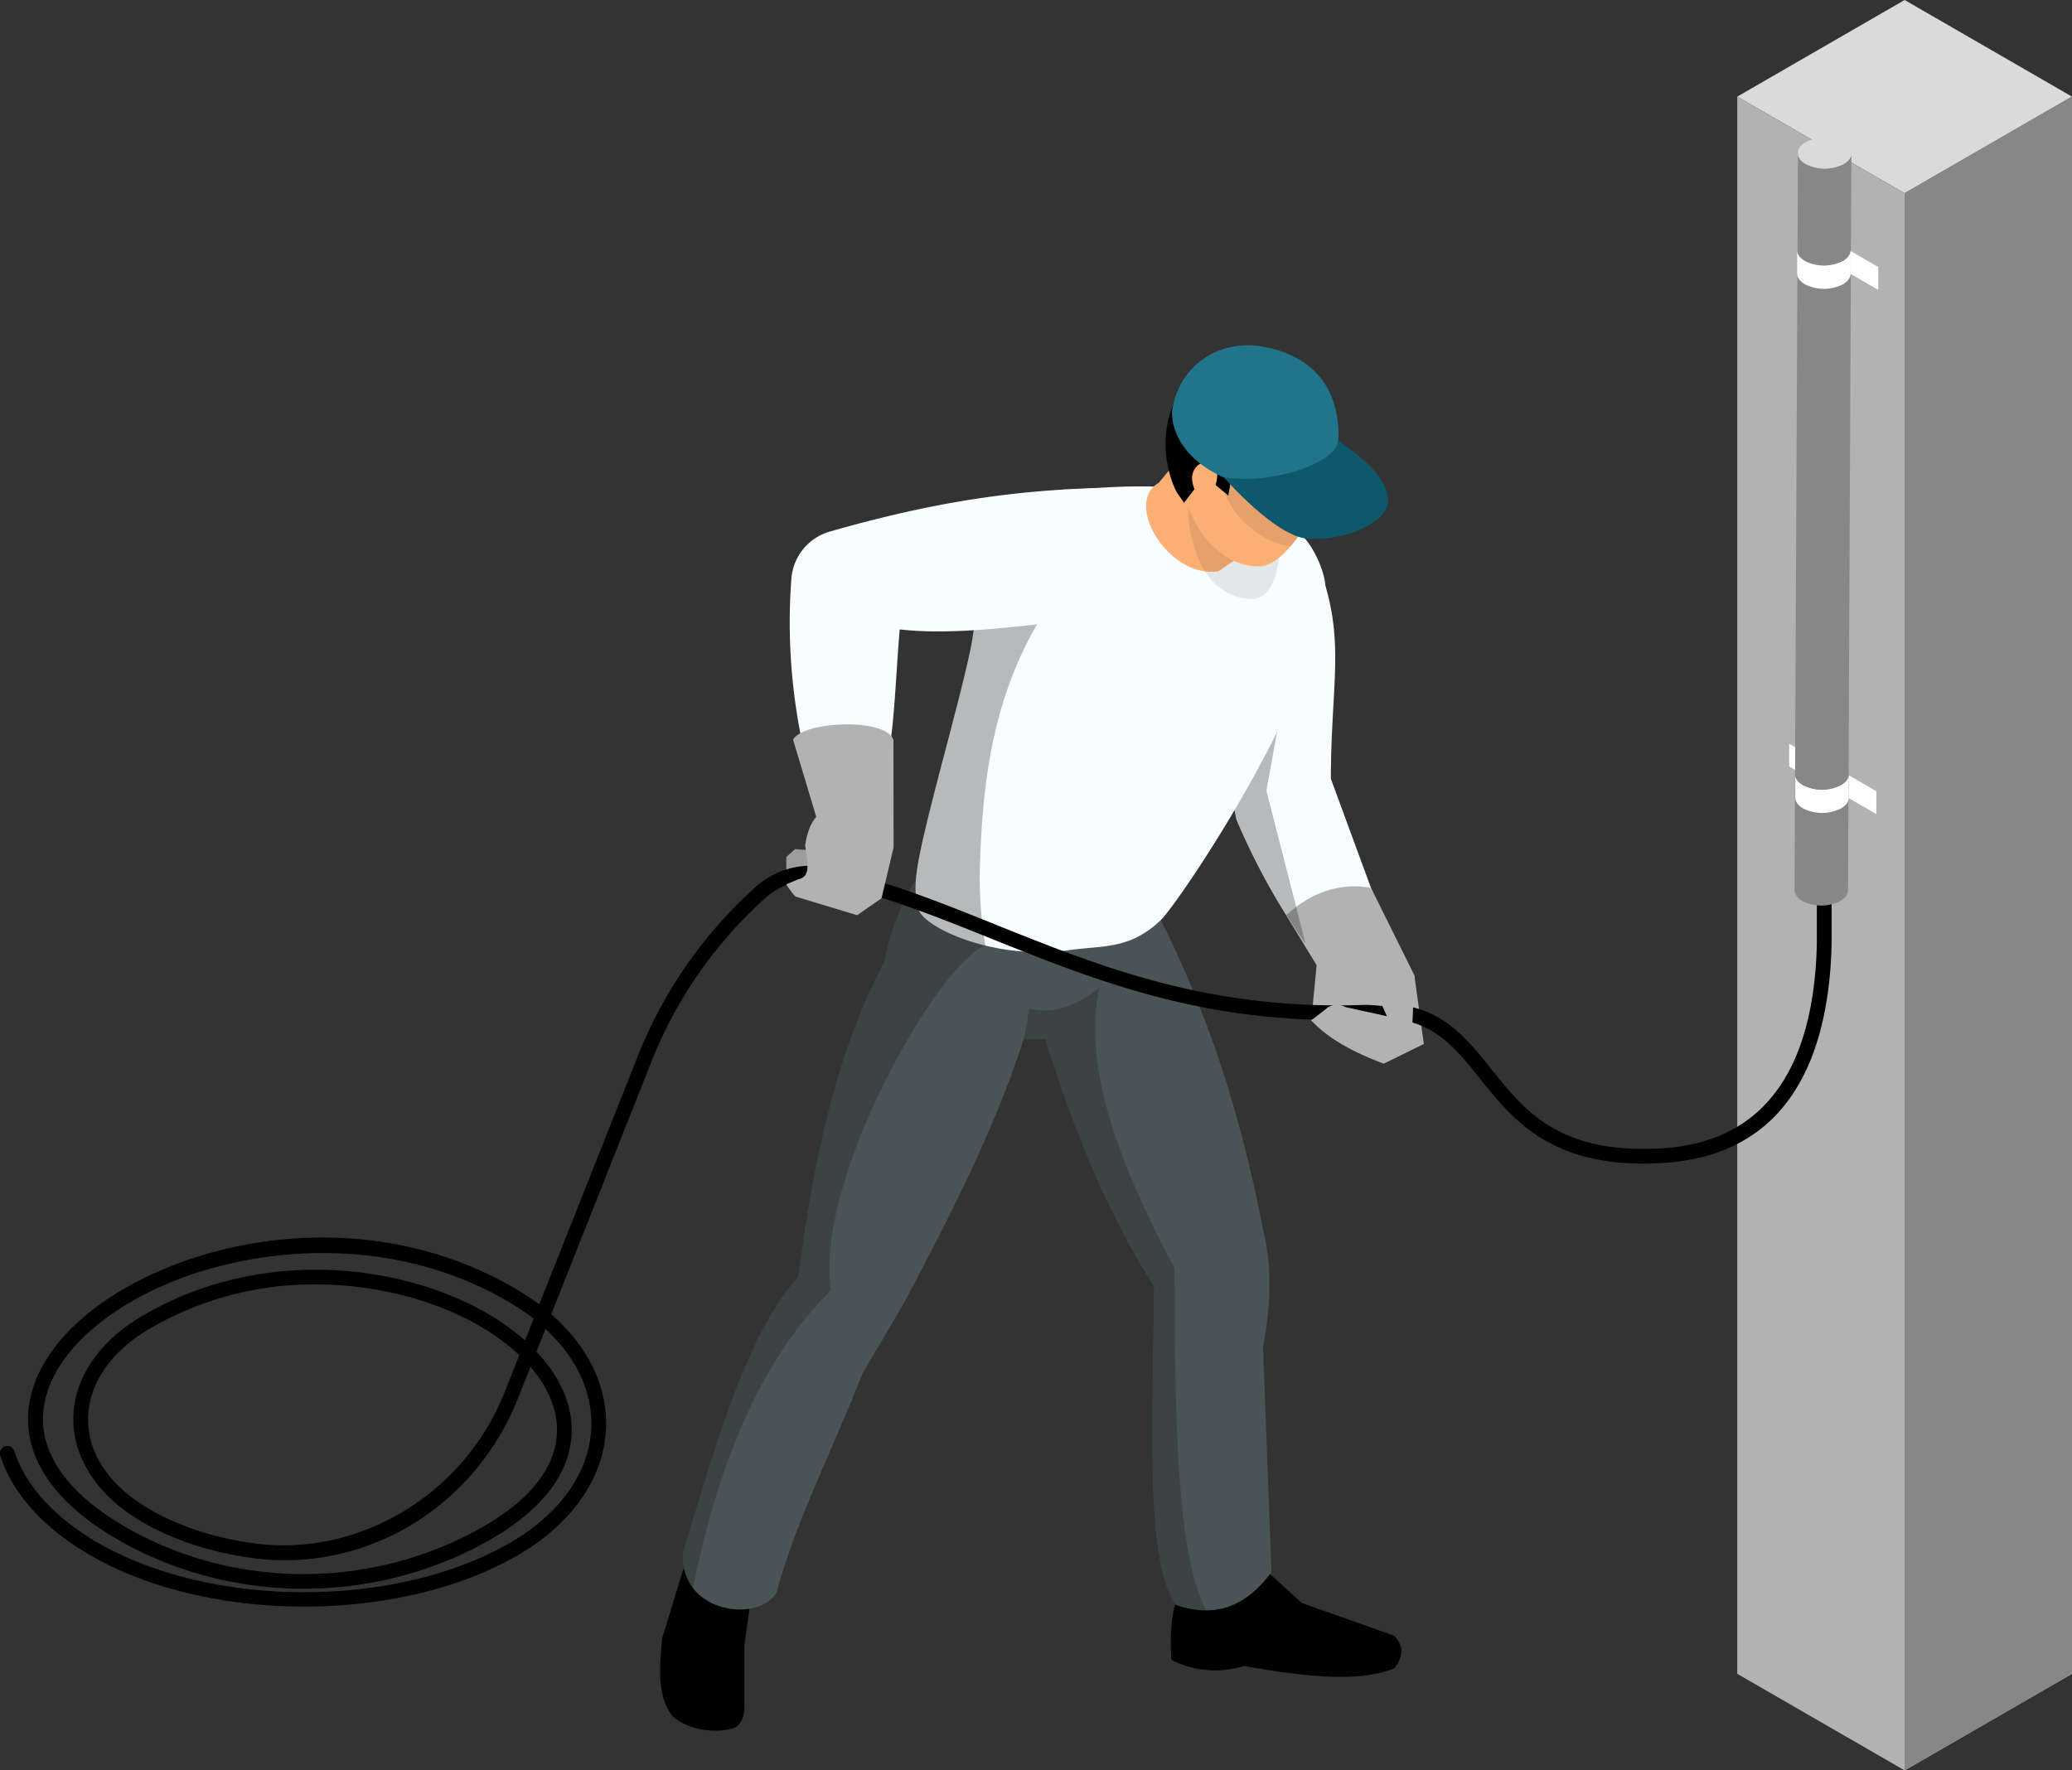 <svg xmlns="http://www.w3.org/2000/svg" viewBox="0 0 687.17 587.25"><rect x="0" y="0" width="687.17" height="587.25" fill="#333333" stroke="none"/><defs><style>.cls-1{isolation:isolate;}.cls-2{fill:#878787;}.cls-3{fill:#dadada;}.cls-4{fill:#b2b2b2;}.cls-5{fill:#9d9d9c;}.cls-6{fill:#495456;}.cls-10,.cls-13,.cls-7{fill:#1d1d1b;}.cls-7{opacity:0.3;}.cls-8{fill:#f8feff;}.cls-9{fill:#fcaf75;}.cls-10{opacity:0.1;mix-blend-mode:multiply;}.cls-11{fill:#21758a;}.cls-12{fill:#0e586b;}.cls-14{fill:#fff;}</style></defs><g class="cls-1"><g id="Capa_2" data-name="Capa 2"><g id="Capa_14" data-name="Capa 14"><polygon class="cls-2" points="631.66 64.1 631.66 587.25 687.17 555.21 687.17 32.05 631.66 64.1"></polygon><polygon class="cls-3" points="576.15 32.05 631.66 64.1 687.17 32.05 631.66 0 576.15 32.05"></polygon><polygon class="cls-2" points="631.66 64.1 631.66 587.25 687.17 555.21 687.17 32.05 631.66 64.1"></polygon><polygon class="cls-2" points="687.17 555.21 687.17 32.05 631.66 64.1 631.66 587.25 687.17 555.21"></polygon><polygon class="cls-2" points="687.16 32.04 687.16 555.19 631.64 587.25 631.64 64.09 687.16 32.04"></polygon><polygon class="cls-4" points="576.15 555.21 576.15 32.05 631.66 64.1 631.66 587.25 576.15 555.21"></polygon><path class="cls-5" d="M260.78,289v-4.75l2.91-2.6,9.35.76s.46,7.12,0,7.54S260.78,289,260.78,289Z"></path><path d="M254.89,508.45l-5,15.25-3,22.08V566c-.05,3.57-1.07,6.16-3.62,7.23-6.29,1.86-15.25.62-20.26-4-5.22-6.62-4.29-16.64-3.41-25.88l6.91-22.48,3.92-7.42L237.24,502l16.45,6.42Z"></path><path d="M418,507.65l1.85,13.26,11.87,10.8,30.63,10.85c3.53,3.82,2.89,7.39,0,10.84-11.72,4.82-30.06,2.73-49.77-.8a31.86,31.86,0,0,1-24.08-2c-.61-9.05.07-16.63,2.61-22.07L393,510.46Z"></path><path class="cls-6" d="M229.84,526.79c7,9.06,22.9,9.3,27.67,1.52,6.41-23.67,18.13-46.26,28.49-72.63l13.24-22.49c17-31.67,31-59.94,40.34-88.69l7.08.14c9.39,29.89,20,56.57,36.07,82.14C382.42,469,379.5,518,390,532.33a30.16,30.16,0,0,0,10,1.85c7.73,0,15-3.68,21.68-12.69l-2.8-74.65c2.39-12.74,3.13-25.84.27-37.71-6.7-34.53-16.55-69.73-35.86-107.25-18.47,7.1-50.91,8-76.05-14.57-5.08,4.74-11.72,19.12-14,31.91-15.6,29.06-23.48,65.35-28.48,104.34-17.29,19.12-26.88,54.73-38.15,90.71A17.15,17.15,0,0,0,229.84,526.79Z"></path><path class="cls-7" d="M229.84,526.79c8.41-41.85,22.71-76,45.73-98.8-5.58-36.86,35.95-108.94,51.21-114.34-7.29-3.64-16.19-19.65-19.57-26.34-5.08,4.74-11.72,19.12-14,31.91-15.6,29.06-23.48,65.35-28.48,104.34-17.29,19.12-26.88,54.73-38.15,90.71A17.15,17.15,0,0,0,229.84,526.79Z"></path><path class="cls-7" d="M346.66,344.64c9.39,29.89,20,56.57,36.07,82.14C382.42,469,379.5,518,390,532.33a30.16,30.16,0,0,0,10,1.85c-10.18-19.84-10.3-66.58-10.42-113.42-17.94-33.81-30.68-66.12-25-93.12-7.75,6-15.48,9.06-23.19,6.82l-1.8,10Z"></path><path class="cls-8" d="M460.94,311.55l-26.05,4.27c-.63-.88-1.3-1.76-1.93-2.64a223.74,223.74,0,0,1-22.87-41.27c-1.76-8.24-3.31-16.31-4.52-24-2-12.68-3.13-24.55-2.88-35.09l36.87-18.52c6,20.41,1.89,34.24,1.81,64Z"></path><path class="cls-4" d="M426.55,303.58c8.34-7.56,17.64-10.93,28.13-9.08l14.39,29,3.14,22.79-13.33,6.54c-10.14-3.82-18.58-8.4-24-14.38l1.77-18.29Z"></path><path class="cls-7" d="M433,313.1a220.34,220.34,0,0,1-22.87-41.19c-1.76-8.24-3.31-16.31-4.52-24,11.17-17.57,23.63-36.55,23.63-36.55L420,262.25Z"></path><path class="cls-8" d="M304.07,299.38a4.91,4.91,0,0,0,.22.82c.11.52.26,1.08.41,1.57.89,2.79,6.59,6.74,15,9.75,2.2.79,4.58,1.49,7.11,2.13a75.52,75.52,0,0,0,27,1.63c.26,0,.59-.11.89-.14,11.47-1.57,20-.2,30.25-9.92,5.28-4.88,51-71.89,54.6-109.24.48-5.36-3.86-14.73-7.77-18.38-23.64-22.42-67.09-15.09-78.71-15.19-9.93-.08-26.45,23.85-28,32.56-.78,4.32-1.34,8.86-2.05,13.59-.33,2.27-.71,4.47-1.15,6.78-3.65,17.46-12.89,49.11-16.54,66.58C304.18,287.62,303,293.65,304.07,299.38Z"></path><path class="cls-7" d="M304.07,299.38a4.91,4.91,0,0,0,.22.82c.11.52.26,1.08.41,1.57.89,2.79,6.59,6.74,15,9.75,2.2.79,4.58,1.49,7.11,2.13A133.72,133.72,0,0,1,325,286.84c1-31.66,5.32-64.28,28.52-93.88l-28.48,2c-.78,4.32-1.34,8.86-2.05,13.59-.33,2.27-.71,4.47-1.15,6.78-3.65,17.46-12.89,49.11-16.54,66.58C304.18,287.62,303,293.65,304.07,299.38Z"></path><path class="cls-8" d="M266.26,247.26A194.08,194.08,0,0,1,262.45,192a17.68,17.68,0,0,1,12.8-15.69c30.31-8.66,57-13.46,87.6-14.38l-2.47,43.34c-24.57,2.75-44.72,5.46-62,3.51-1.56,18.72-1.73,33.82-4.7,46.33Z"></path><path class="cls-9" d="M393.86,149c-.53,0-9.5,11.1-9.5,11.1-12,6.78,3.39,32,19.74,29.4l13.54-9.41Z"></path><path class="cls-10" d="M424.52,178.53c0,12-3.07,21.45-11.27,20-17.55-2.14-20.6-26.81-18.8-36.14Z"></path><path class="cls-9" d="M413.8,118.69c-14.65.14-23,7-23.58,22.34.42,16.07,1.23,25.77,9,36.75,4.83,6.07,11.4,10.45,18.89,10.07,8.91-.46,22.09-21.82,23.36-37.29C443.61,134.93,430.29,123,413.8,118.69Z"></path><path d="M439.62,161.84c-3.31,7.81-22.76,6.4-31.29-3.18l-.95,5.73-7.86-6.52-6.83,8.89-2.47-3.52c-6.22-12.48-5.91-33,11.82-43.34C425.73,110.38,455.1,138,439.62,161.84Z"></path><path class="cls-9" d="M397.33,164.59a12.92,12.92,0,0,1-1.94-5.11,5.81,5.81,0,0,1,1.71-5,4.13,4.13,0,0,1,5.12-.26,4.46,4.46,0,0,1,1.47,3.4,12.61,12.61,0,0,1-.69,3.69l-1,3.29a2.91,2.91,0,0,1-1.22,2,2.08,2.08,0,0,1-2.09-.3A5.36,5.36,0,0,1,397.33,164.59Z"></path><path class="cls-10" d="M405.88,162.51c2.81,9.25,13.2,18,22.19,18.62,5-5.69,7.82-10.88,8.09-15.29L408,155.94Z"></path><path class="cls-11" d="M419,115c-15.41-2.78-28.46,7-30.32,21.65,0,12.34,12.65,22.62,28,24.71,13.55-.17,23.57-2.74,26.5-8.4C447,129.5,435.47,118,419,115Z"></path><path class="cls-12" d="M405.88,158.32s17.29,20,28.14,20.39c14.63.54,24.41-6.28,25.85-10.24,3.71-10.21-16-22.2-16-22.2C442.83,153.88,421.22,160.85,405.88,158.32Z"></path><path d="M100.86,532.92c-26.19,0-52.37-5.93-72.15-17.76C14,506.36,4.11,495.2.12,482.88a2.45,2.45,0,1,1,4.66-1.51C8.4,492.54,17.54,502.77,31.22,511c37.78,22.59,99.71,22.9,138.07.67,16.91-9.8,26.7-24.07,26.84-39.15.12-11.45-5.31-22.55-15.22-31.69l-3,7.54c8.11,8.56,12.23,18.18,11.64,27.77-.66,10.79-7.68,26.47-37.36,39.86C116.9,531.86,75.72,530.51,42,512.33c-26.79-14.46-32.57-30.4-32.7-41.22C9.15,455,21,439,41.81,427.1c32.93-18.81,86.09-25.71,130.6,1.25q3.41,2.07,6.43,4.34l32.75-82.56a149.3,149.3,0,0,1,38.7-55.64l.37-.32a27.17,27.17,0,0,1,24.47-6.26c19.41,4.45,37,11.5,55.58,19,35.64,14.3,72.43,29.05,126,26.23,19.7-1.05,28.54,9.82,37.77,21.35,11.17,14,22.67,28.39,56.46,26.44,28.81-1.67,45.76-19.23,50.39-52.18a129.85,129.85,0,0,0,1.22-18V155.94a2.45,2.45,0,1,1,4.9,0V310.73a135,135,0,0,1-1.27,18.66c-5,35.6-23.49,54.57-55,56.39-36.2,2.11-49.18-14-60.58-28.27-8.78-11-16.41-20.37-33.69-19.52-54.49,2.92-91.89-12.08-128-26.57C310.46,304,293.07,297.05,274,292.69a22.32,22.32,0,0,0-20.09,5.13l-.37.32a144.44,144.44,0,0,0-37.42,53.8l-33.3,84c11.82,10.31,18.33,23.19,18.2,36.6-.17,16.86-10.85,32.66-29.29,43.34C152.1,527.24,126.48,532.92,100.86,532.92Zm6.22-117.28c-23.94,0-46.48,6.37-62.83,15.71-19.24,11-30.18,25.46-30,39.7.17,13.63,10.59,26.41,30.13,37,32.35,17.47,71.91,18.77,105.81,3.47,21.73-9.8,33.66-22.15,34.49-35.69.47-7.6-2.62-15.31-8.76-22.4l-4.08,10.28c-14.53,36.63-51.06,58.44-88.89,53-14.43-2.07-27.52-6.61-37.86-13.13-13.35-8.42-20.91-20.51-20.76-33.18.15-12.95,8.27-25.18,22.25-33.54,40.56-24.25,88.79-17.18,116.42-.36a76.75,76.75,0,0,1,11.12,8.14l2.85-7.21a70.75,70.75,0,0,0-7.09-4.88C150,420.51,128,415.64,107.08,415.64Zm-2.38,10.41a107.89,107.89,0,0,0-55.61,15c-12.5,7.47-19.74,18.19-19.87,29.4s6.43,21.38,18.47,29c9.76,6.15,22.19,10.45,36,12.41,35,5,70.15-16,83.64-50l4.9-12.36a71,71,0,0,0-11.73-8.82C146.19,432,126.19,426.05,104.7,426.05Z"></path><path class="cls-4" d="M263,245.3c3.66-6.14,30.71-7.31,33.31.12l.05,35.65-4,16.89-8.1,5.62s-19.5-5.88-20.28-6.14-3.23-4.11-3.23-4.11l3.91-1.64c4.18-.87,3.29-4.87,2.37-11.23,0,0,.64-6.17,3.68-9.49Z"></path><path class="cls-4" d="M436.66,320.18l8.08,9.45c3,3.4,9.17,3.72,13.7,4.05l4.36,9.76,5.4,1.74.87-21.66Z"></path><path class="cls-4" d="M434.89,338.47l5.6-4.4a5.89,5.89,0,0,1,5.74,0l18.27,4-5.06,12.1-17.77-6.88Z"></path><path class="cls-13" d="M609.18,48.46c2.23,1.29,2.24,3.38,0,4.66a9,9,0,0,1-8.08,0c-2.23-1.29-2.22-3.39,0-4.68A8.86,8.86,0,0,1,609.18,48.46Z"></path><polygon class="cls-14" points="593.38 246.68 593.38 254.26 602.53 259.55 602.53 251.96 593.38 246.68"></polygon><polygon class="cls-14" points="613.14 257.17 613.14 264.75 622.29 270.04 622.29 262.45 613.14 257.17"></polygon><g class="cls-1"><path class="cls-2" d="M614,50.81,612.9,295.26c0,1.31-.86,2.61-2.57,3.61a13.89,13.89,0,0,1-12.57,0c-1.74-1-2.61-2.33-2.61-3.65l1.14-244.45c0,1.32.86,2.64,2.6,3.65a13.89,13.89,0,0,0,12.57,0C613.17,53.42,614,52.12,614,50.81Z"></path><path class="cls-3" d="M611.42,47.16c3.47,2,3.49,5.26,0,7.26a13.89,13.89,0,0,1-12.57,0c-3.47-2-3.46-5.28,0-7.28A13.79,13.79,0,0,1,611.42,47.16Z"></path></g><g class="cls-1"><path class="cls-14" d="M613.14,256.84v7.71c0,1.31-.86,2.61-2.57,3.61a13.89,13.89,0,0,1-12.57,0c-1.74-1-2.61-2.33-2.61-3.65v-7.71c0,1.32.87,2.64,2.61,3.65a13.89,13.89,0,0,0,12.57,0C612.28,259.45,613.14,258.15,613.14,256.84Z"></path><polygon class="cls-14" points="613.76 83.28 613.76 90.87 622.91 96.15 622.91 88.56 613.76 83.28"></polygon><path class="cls-14" d="M613.76,83v7.71c0,1.3-.87,2.61-2.58,3.6a13.89,13.89,0,0,1-12.57,0c-1.74-1-2.61-2.33-2.6-3.65V82.93c0,1.32.86,2.65,2.6,3.65a13.86,13.86,0,0,0,12.57,0C612.89,85.57,613.75,84.26,613.76,83Z"></path><path class="cls-2" d="M610.49,253.15c3.47,2,3.49,5.26,0,7.26a13.86,13.86,0,0,1-12.57,0c-3.48-2-3.46-5.27,0-7.28A13.79,13.79,0,0,1,610.49,253.15Z"></path></g></g></g></g></svg>